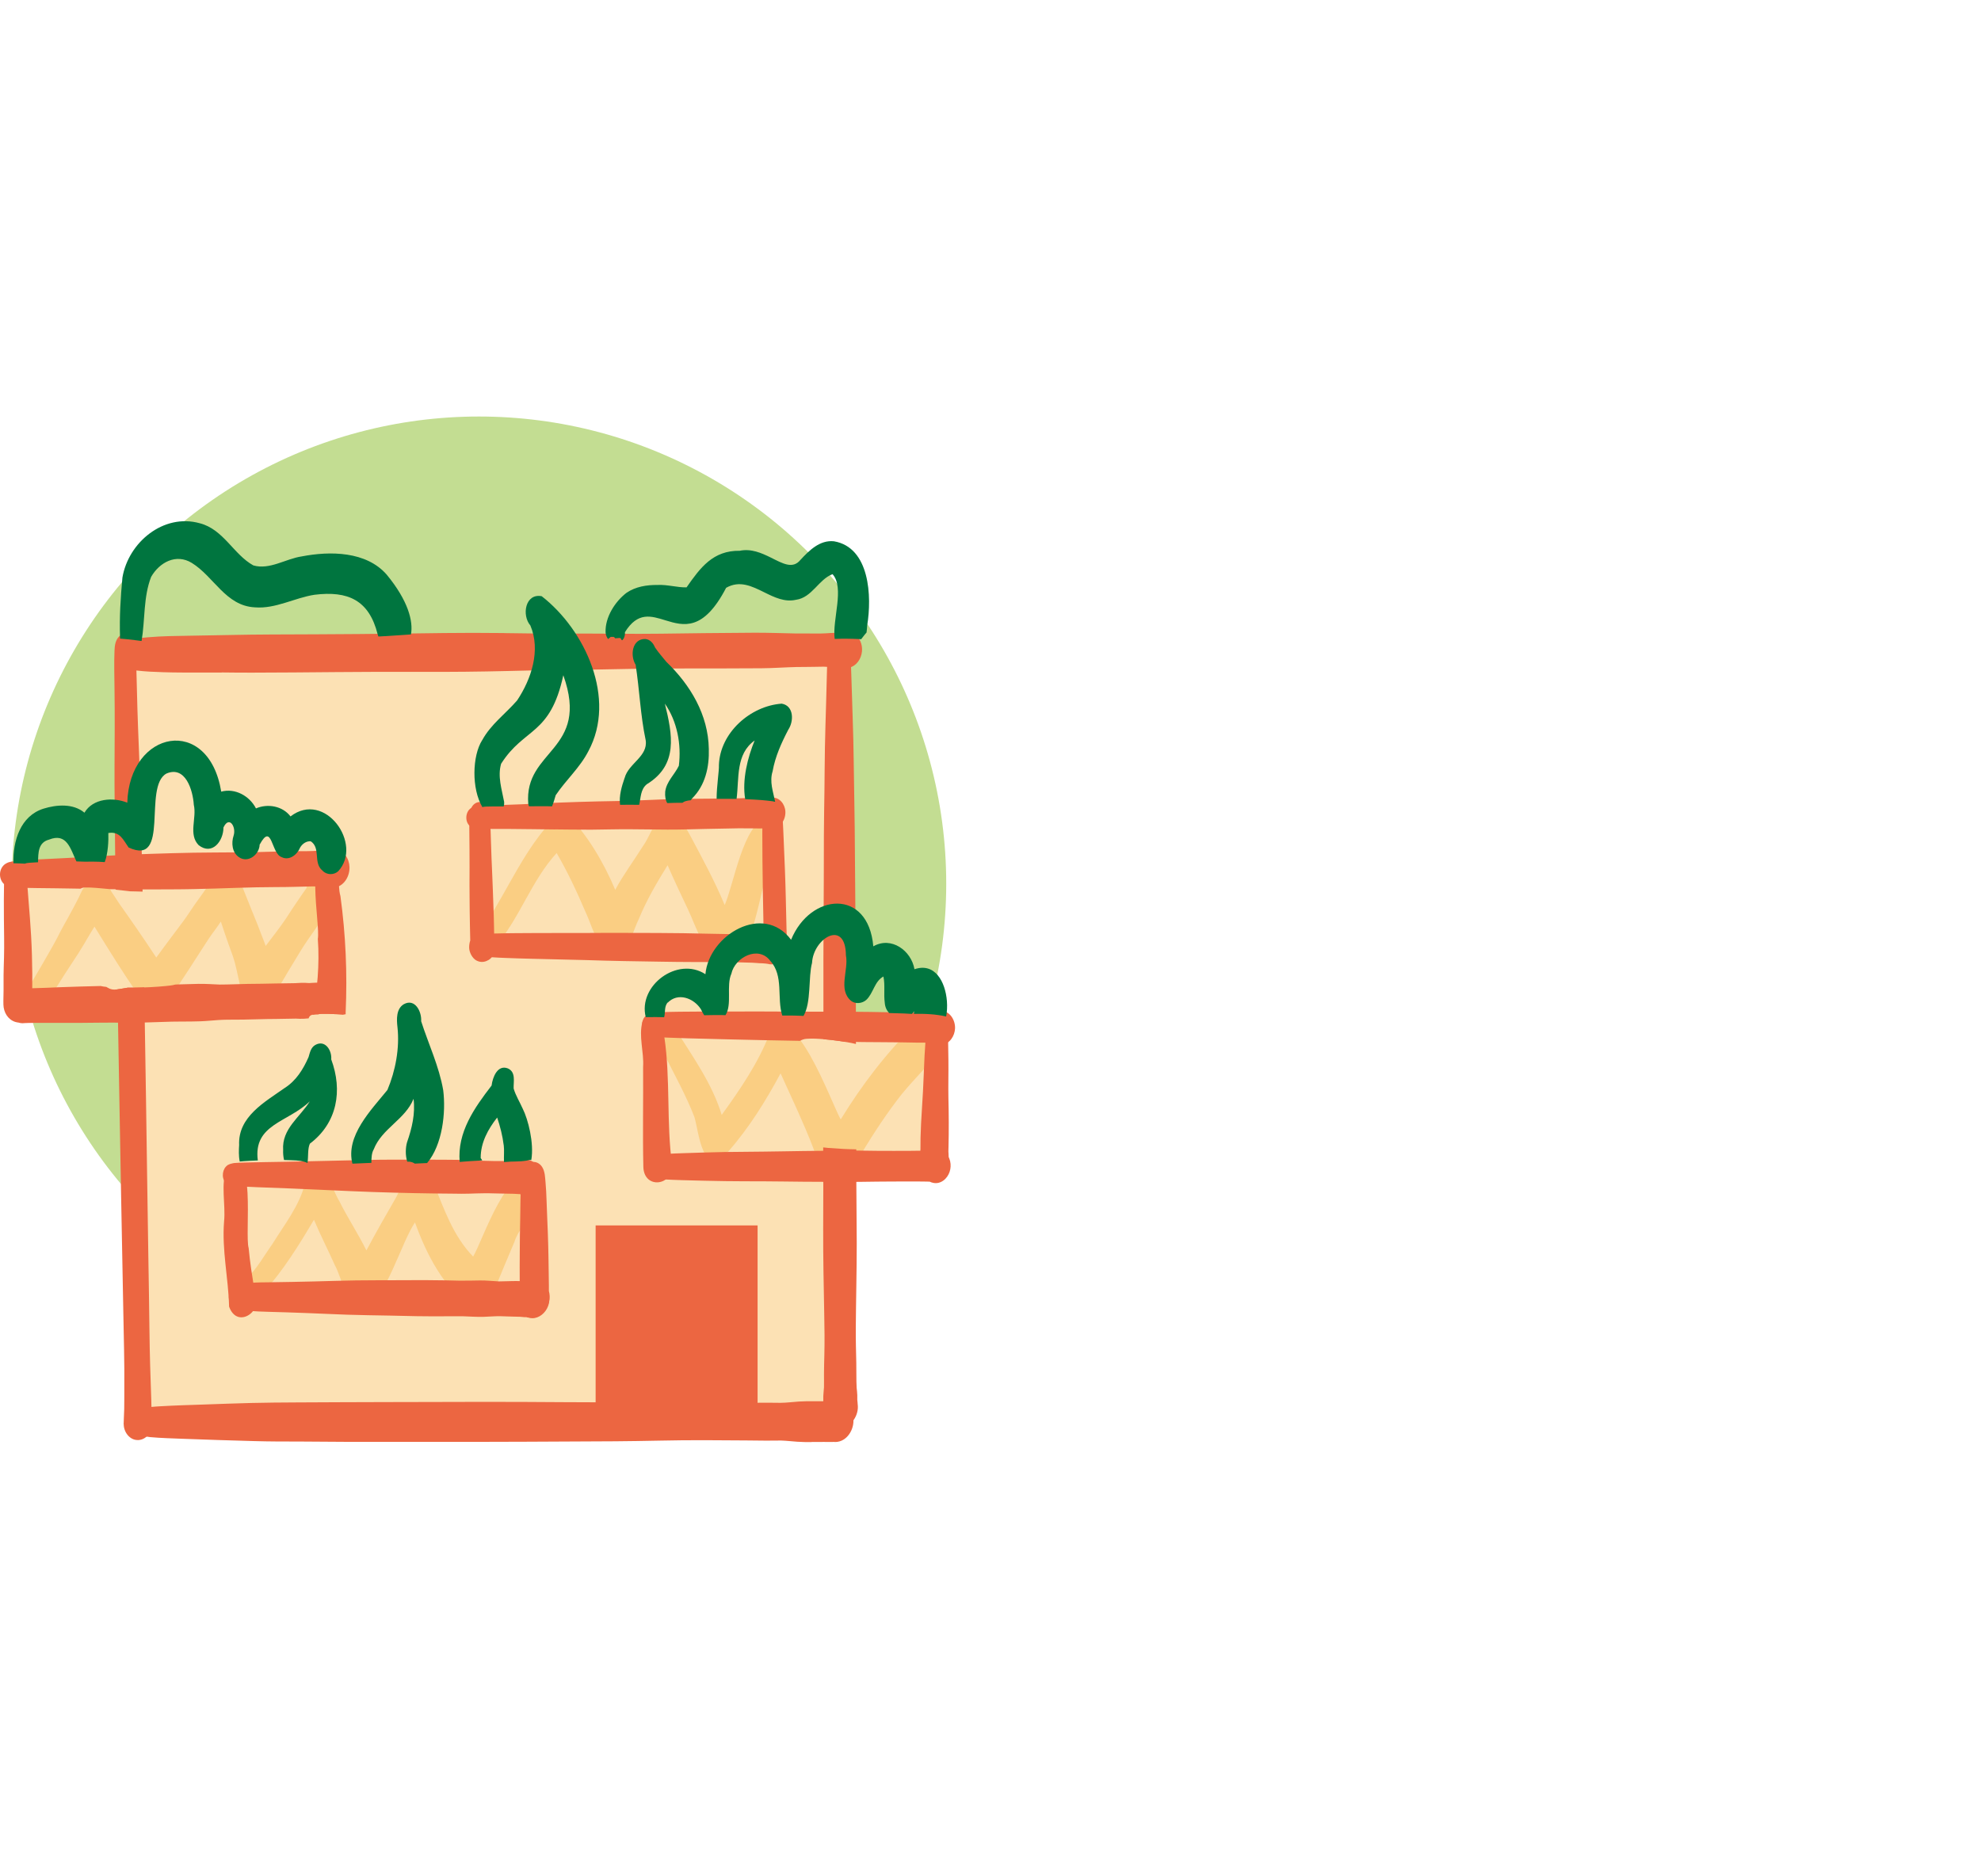 <?xml version="1.0" encoding="UTF-8" standalone="no"?><!DOCTYPE svg PUBLIC "-//W3C//DTD SVG 1.1//EN" "http://www.w3.org/Graphics/SVG/1.1/DTD/svg11.dtd"><svg width="100%" height="100%" viewBox="0 0 398 377" version="1.1" xmlns="http://www.w3.org/2000/svg" xmlns:xlink="http://www.w3.org/1999/xlink" xml:space="preserve" xmlns:serif="http://www.serif.com/" style="fill-rule:evenodd;clip-rule:evenodd;stroke-linejoin:round;stroke-miterlimit:2;"><g id="Ebenengruppe-2"><g id="Vektorebene-7"><g><circle cx="96.226" cy="177.58" r="93.88" style="fill:#c3dd92;"/><g><rect x="26.316" y="130.91" width="142.69" height="154.55" style="fill:#fce1b4;"/><rect x="2.896" y="176.44" width="50.31" height="24.87" style="fill:#fce1b4;"/><rect x="163.146" y="206.68" width="24.02" height="27.13" style="fill:#fce1b4;"/><g><path d="M5.276,200.92c-0.2,-1.63 0.87,-3.16 1.56,-4.31c1.29,-2.18 2.56,-4.37 3.8,-6.57c0.55,-0.97 1.06,-1.97 1.57,-2.97c0.44,-0.88 0.96,-1.73 1.43,-2.6c0.74,-1.36 1.5,-2.73 2.19,-4.12c0.22,-0.44 0.39,-0.91 0.63,-1.34c0.26,-0.45 0.55,-0.88 0.95,-1.22c0.59,-0.49 1.27,-0.69 2.03,-0.68c0.33,-0 0.66,0.11 0.97,0.26c0.42,0.12 0.82,0.34 1.16,0.66c0.33,0.31 0.59,0.67 0.77,1.07c0.55,0.82 1.07,1.65 1.62,2.47c0.62,0.87 1.24,1.74 1.76,2.5c0.38,0.55 0.76,1.09 1.14,1.64c0.15,0.21 0.29,0.42 0.44,0.63c1.24,1.79 2.45,3.59 3.65,5.4c0.15,0.23 0.3,0.45 0.45,0.68c1.38,-1.91 2.79,-3.78 4.2,-5.66c0.8,-1.07 1.62,-2.13 2.35,-3.25c0.75,-1.16 1.55,-2.27 2.36,-3.39c0.64,-0.89 1.27,-1.79 1.87,-2.7c0.29,-0.44 0.57,-0.92 0.92,-1.32c0.97,-1.11 2.57,-1.53 3.84,-0.66c0.75,0.51 1.23,1.3 1.44,2.16c0.4,0.77 0.71,1.57 1.02,2.38c0.74,1.93 1.56,3.83 2.32,5.76c0.33,0.82 0.63,1.65 0.95,2.47c0.24,0.62 0.5,1.24 0.71,1.88c0.76,-0.99 1.52,-1.99 2.27,-2.99c1.02,-1.34 1.96,-2.72 2.86,-4.14c0.71,-1.11 1.48,-2.18 2.21,-3.27c0.28,-0.41 0.57,-0.81 0.85,-1.21c0.1,-0.64 0.34,-1.25 0.7,-1.78c0.47,-0.68 1.16,-1.22 1.97,-1.42c0.97,-0.24 1.98,0.05 2.7,0.73c1.48,1.37 1.56,3.84 0.45,5.45c-0.33,0.49 -0.78,0.9 -1.31,1.18c-0.25,0.37 -0.49,0.76 -0.74,1.13c-0.75,1.1 -1.48,2.22 -2.25,3.31c-0.96,1.36 -1.9,2.7 -2.77,4.13c-0.87,1.42 -1.73,2.85 -2.59,4.28c-0.77,1.33 -1.54,2.67 -2.48,3.9c-0.09,0.11 -0.18,0.21 -0.27,0.32l-0.04,0.05c-0.22,0.36 -0.44,0.69 -0.72,1.03c-1.13,1.41 -3.23,1.69 -4.58,0.43c-0.8,-0.74 -1.09,-1.74 -1.32,-2.76c-0.14,-0.63 -0.27,-1.26 -0.36,-1.64c-0.06,-0.26 -0.11,-0.52 -0.16,-0.73c-0.15,-0.67 -0.3,-1.34 -0.33,-1.47c-0.19,-0.87 -0.42,-1.71 -0.71,-2.55c-0.51,-1.42 -1.04,-2.84 -1.52,-4.27c-0.29,-0.87 -0.58,-1.74 -0.87,-2.61c-0.1,0.14 -0.19,0.28 -0.29,0.43c-0.71,1.06 -1.51,2.06 -2.21,3.12c-0.69,1.05 -1.37,2.09 -2.04,3.15c-1.27,1.98 -2.54,3.97 -3.85,5.92c-0.44,0.65 -0.88,1.29 -1.31,1.95c-0.22,0.33 -0.44,0.66 -0.71,0.96c-0.26,0.3 -0.55,0.54 -0.88,0.73c-0.24,0.21 -0.52,0.39 -0.83,0.54c-1.06,0.49 -2.46,0.26 -3.29,-0.59c-0.61,-0.63 -1.08,-1.36 -1.58,-2.08c-1.21,-1.74 -2.38,-3.52 -3.52,-5.3c-1.14,-1.77 -2.25,-3.57 -3.36,-5.36c-0.51,-0.82 -1.01,-1.64 -1.52,-2.45c-0.31,0.51 -0.62,1.02 -0.93,1.53c-0.74,1.24 -1.45,2.5 -2.23,3.72c-0.94,1.46 -1.91,2.9 -2.85,4.36c-0.93,1.45 -1.85,2.91 -2.76,4.37c-0.6,0.96 -1.37,2.32 -2.55,2.6c-0.14,0.03 -0.28,0.05 -0.41,0.05c-1.02,-0 -1.85,-0.88 -1.98,-1.9l0.01,-0.02Z" style="fill:#face83;fill-rule:nonzero;"/><path d="M145.926,193.04c-4.69,-1.26 -5.87,-6.46 -7.72,-10.32c-1.39,-2.93 -2.78,-5.87 -4.08,-8.85c-2.17,3.5 -4.25,7.05 -5.81,10.87c-0.95,1.9 -1.36,4.23 -2.98,5.7c-4.69,3.21 -6.18,-4.04 -7.66,-7.09c-1.9,-4.44 -3.61,-8.06 -5.84,-11.93c-5,5.45 -7.33,12.82 -12.07,18.51c-1.62,2.24 -4.73,0.79 -3.85,-1.88c4.93,-6.82 8.06,-14.8 13.42,-21.37c-0.23,-2.28 2.39,-4.67 4.5,-3.19c4.23,4.33 7.44,9.8 9.77,15.32c1.65,-3.07 3.74,-5.85 5.58,-8.8c1.35,-1.87 1.9,-4.27 3.67,-5.74c2.66,-1.65 4.65,1.49 5.75,3.52c2.46,4.62 4.98,9.24 6.99,14.08c1.75,-3.87 3.84,-16.77 8.38,-17.26c5.25,0.67 2.24,6.83 0.59,9.64c-2,3.99 -3.23,19.52 -8.65,18.76l0.01,0.03Z" style="fill:#face83;fill-rule:nonzero;"/><path d="M94.776,262.8c-5.62,-3.99 -9.11,-10.74 -11.4,-17.15c-2.65,3.82 -5.97,15.52 -9.65,16.74c-4.22,0.52 -4.9,-5.34 -6.46,-8.17c-1.36,-3.05 -2.9,-6.03 -4.19,-9.11c-2.99,5.07 -6.15,10.16 -10.09,14.55c-2.33,2.9 -5.96,0.17 -3.52,-2.68c2.16,-1.97 3.57,-4.64 5.27,-7.01c2.39,-3.86 5.4,-7.65 6.53,-12.11c0.45,-1.39 2.01,-2.35 3.42,-1.71c1.95,1.04 2.42,3.54 3.53,5.3c1.67,3.35 3.74,6.47 5.4,9.82c1.94,-3.66 4.01,-7.26 6.08,-10.86c1.47,-3.35 4.61,-7.71 7.39,-2.69c2.12,5.21 3.96,10.67 7.97,14.79c1.97,-3.27 7.11,-19.44 12.19,-15.37c3.55,4.36 -2.67,8.31 -3.87,12.36c-1.37,3.21 -2.7,6.44 -4.04,9.67c-0.63,1.97 -2.19,4.27 -4.57,3.61l0.01,0.02Z" style="fill:#face83;fill-rule:nonzero;"/><path d="M166.046,235.78c-1.71,-1.12 -2,-3.37 -2.68,-5.15c-1.95,-5.07 -4.31,-9.99 -6.54,-14.94c-2.98,5.55 -6.33,10.94 -10.49,15.69c-5.24,5.48 -5.83,-3.41 -6.81,-6.88c-1.72,-4.47 -4.09,-8.65 -6.21,-12.94c-0.92,-1.82 -2.61,-4.82 -0.34,-6.31c1.29,-0.84 2.95,0.66 3,1.98c3.38,5.37 7.16,10.68 9.02,16.81c3.67,-5.07 7.3,-10.37 9.58,-16.22c4.8,-7.82 12.44,13.84 14.33,17.13c4.25,-6.94 9.26,-13.52 15.09,-19.16c3.69,-2.27 6.67,3.19 4.35,6.07c-2.35,2.68 -4.88,5.22 -7.15,7.98c-2.93,3.7 -5.5,7.64 -7.96,11.66c-1.49,2.43 -3.91,6.42 -7.19,4.27l0,0.01Z" style="fill:#face83;fill-rule:nonzero;"/><path d="M44.526,135.15l-0.41,0c-1.35,-0.01 -2.71,0 -4.06,0c-2.44,0 -4.87,0.01 -7.3,-0.07c-1.74,-0.06 -3.49,-0.12 -5.22,-0.33c-0.66,-0.08 -1.3,-0.15 -1.91,-0.44c-0.41,-0.2 -0.8,-0.51 -1.08,-0.87c-0.57,-0.74 -0.7,-1.62 -0.54,-2.53c0.27,-1.51 1.71,-2.36 3.11,-2.56c0.89,-0.13 1.77,-0.21 2.67,-0.29c2.76,-0.24 5.54,-0.27 8.31,-0.31c5.48,-0.07 10.96,-0.24 16.44,-0.25c5.85,-0.01 11.69,-0.05 17.54,-0.09c5.74,-0.03 11.48,-0.14 17.21,-0.2c3.82,-0.04 7.64,-0.05 11.39,0l0.27,0c0.33,0 0.65,0.01 0.8,0.02c2.02,0.02 4.04,0.05 5.58,0.07c2.62,0.02 5.25,0.02 7.88,0.02c2.93,0 5.86,0 8.8,0.03c5.84,0.07 11.67,-0.05 17.51,-0.12c3.31,-0.04 6.61,-0.05 9.92,-0.08c2.85,-0.02 5.69,0.1 8.53,0.15l2.03,0c0.92,0 1.84,0 2.77,0.01c0.75,0 1.48,-0.07 2.23,-0.11c0.74,-0.03 1.48,-0.05 2.22,-0.04c0.54,-0.2 1.13,-0.25 1.69,-0.09c1.44,0.4 2.25,1.89 2.29,3.31c0.04,1.47 -0.72,3.05 -2.13,3.64c-0.66,0.28 -1.36,0.27 -1.99,0.04c-0.4,0 -0.81,0 -1.21,-0.02l-0.22,0c-0.38,0 -0.76,0 -1.14,-0.01c-0.34,-0.02 -0.67,-0.05 -1.01,-0.06c-0.57,0 -1.14,0.02 -1.71,0.03c-1.26,0.03 -2.51,0.02 -3.77,0.04c-2.35,0.05 -4.7,0.24 -7.05,0.25c-5.79,0.03 -11.58,0.05 -17.36,0.04c-5.71,0 -11.41,0.13 -17.12,0.24c-2.83,0.05 -5.66,0.02 -8.48,0.08c-2.65,0.05 -5.3,0.13 -7.95,0.19c-5.74,0.14 -11.48,0.2 -17.22,0.17c-5.8,-0.03 -11.6,0.01 -17.4,0.05c-5.61,0.04 -11.21,0.11 -16.81,0.11c-2.05,0 -4.1,-0.01 -6.16,-0.04l0.09,0l-0.03,0.02Z" style="fill:#ec6641;fill-rule:nonzero;"/><path d="M166.206,285.64c-0.63,-0.8 -0.89,-1.77 -0.89,-2.63l0.02,-0.34c0.02,-0.33 0.05,-0.65 0.07,-0.98l0,-1.12c0.03,-0.6 0.1,-1.19 0.14,-1.78c0.02,-0.87 0,-1.74 0,-2.61c0,-1.27 0.04,-2.53 0.07,-3.79c0.07,-2.75 0.04,-5.51 -0.02,-8.26c-0.11,-5.75 -0.23,-11.49 -0.21,-17.24c0.02,-5.44 0.04,-10.88 0,-16.32c0.34,0.04 0.68,0.08 1.02,0.11c1.03,0.08 2.06,0.14 3.09,0.2c0.85,0.05 1.7,0.06 2.54,0.08l0,1.59c-0.02,5.75 0.08,11.51 0.09,17.26c0,5.68 -0.15,11.36 -0.19,17.05c-0.02,2.34 0.05,4.67 0.1,7c0.04,1.66 -0.02,3.33 0.07,4.99c0.05,0.5 0.12,1.01 0.13,1.52c0.01,0.3 0,0.61 0,0.92c0.03,0.3 0.07,0.6 0.08,0.91c0.3,2.09 -1.21,4.58 -3.43,4.73l-0.19,0c-0.99,0 -1.9,-0.5 -2.51,-1.27l0.02,-0.02Z" style="fill:#ec6641;fill-rule:nonzero;"/><path d="M168.486,209.17c-0.99,-0.14 -1.99,-0.25 -3,-0.34l-0.05,-0c-0.03,-10.72 -0.01,-21.44 0.07,-32.15c0.02,-2.93 0,-5.86 0.02,-8.79c0.02,-2.98 0.06,-5.96 0.11,-8.94c0.04,-2.94 0.04,-5.89 0.1,-8.84c0.06,-2.98 0.15,-5.95 0.24,-8.93c0.07,-2.26 0.12,-4.52 0.18,-6.78c0.03,-1.18 0.09,-2.36 0.17,-3.54c0.07,-0.97 0.1,-2.1 0.7,-2.91c0.36,-0.49 0.87,-0.85 1.49,-0.89c0.61,-0.04 1.17,0.26 1.54,0.72c0.39,0.49 0.54,1.1 0.62,1.7c0.08,0.64 0.13,1.29 0.18,1.93c0.1,1.39 0.13,2.8 0.18,4.19c0.09,2.82 0.17,5.64 0.27,8.47c0.22,5.94 0.23,11.88 0.35,17.83c0.11,5.94 0.1,11.88 0.17,17.81c0.07,5.92 0.09,11.84 0.12,17.77c0.02,4.1 0,8.2 0.02,12.31c-1.14,-0.28 -2.3,-0.45 -3.46,-0.62l-0.02,-0Z" style="fill:#ec6641;fill-rule:nonzero;"/><path d="M163.046,289.79c-0.96,0 -1.91,0 -2.87,-0.07c-1.08,-0.07 -2.17,-0.21 -3.25,-0.24c-0.46,0 -0.93,0 -1.39,0.01c-0.55,0 -1.1,0.01 -1.65,0.01c-1.33,0 -2.66,-0.03 -4,-0.04c-2.82,-0.03 -5.64,-0.04 -8.46,-0.05c-5.96,-0.03 -11.91,0.19 -17.87,0.22c-11.95,0.06 -23.9,0.14 -35.85,0.11c-2.86,-0.01 -5.71,0 -8.57,0c-3.28,0 -6.56,0.02 -9.83,0c-3,-0.02 -6,-0.05 -9,-0.06c-3.08,0 -6.17,0 -9.25,-0.09c-4.76,-0.13 -9.52,-0.28 -14.28,-0.46c-2.21,-0.09 -4.43,-0.14 -6.63,-0.34c-0.85,-0.08 -1.68,-0.21 -2.52,-0.38c-0.55,-0.11 -1.08,-0.26 -1.53,-0.55c-0.03,-0.02 -0.07,-0.04 -0.1,-0.07c-1.2,-0.83 -1.19,-2.69 -0.27,-3.72c0.65,-0.73 1.7,-0.91 2.62,-1.07c1.29,-0.23 2.61,-0.34 3.92,-0.41c2.91,-0.17 5.82,-0.25 8.73,-0.35c3.15,-0.11 6.31,-0.23 9.46,-0.31c3.04,-0.07 6.07,-0.1 9.11,-0.11c6.02,-0.01 12.04,-0.08 18.06,-0.07c3.15,0 6.29,0 9.44,-0.02c2.83,0 5.67,-0.02 8.5,-0.02c5.98,0 11.97,0 17.95,0.06c6.14,0.05 12.27,0 18.41,0.14l0.17,0c4.43,0.09 8.86,0.09 13.29,0.05c3.97,-0.03 7.95,-0.13 11.44,-0.06c1.23,-0.01 2.47,-0.18 3.7,-0.26c0.91,-0.06 1.82,-0.06 2.73,-0.06l2.64,0c0.21,0 0.44,0 0.66,0.01c0.31,0.01 0.62,0.02 0.93,0c0.8,-0.15 1.68,0.07 2.33,0.52c1.07,0.74 1.62,2.05 1.65,3.32c0.04,2.28 -1.71,4.65 -4.11,4.31c0.05,0 0.09,0.02 0.14,0.03l0.42,0c-1.62,-0.02 -3.24,-0.01 -4.86,0l-0.01,0.02Z" style="fill:#ec6641;fill-rule:nonzero;"/><path d="M24.836,286.19c0,-0.13 0,-0.27 0.02,-0.4c0,-0.37 0.02,-0.74 0.04,-1.12c0.02,-0.5 0.04,-1 0.06,-1.51c0.04,-1.43 0,-2.86 0.02,-4.29c0.03,-2.54 -0.01,-5.08 -0.05,-7.62c-0.04,-2.52 -0.11,-5.04 -0.15,-7.56c-0.04,-2.48 -0.09,-4.95 -0.14,-7.43c-0.22,-10.42 -0.38,-20.84 -0.58,-31.26c-0.16,-8.74 -0.3,-17.47 -0.46,-26.2c0.08,-0.01 0.16,-0.02 0.25,-0.03c0.26,-0.04 0.51,-0.08 0.77,-0.12c0.36,-0.06 0.71,-0.12 1.07,-0.18c0.98,0 1.96,0 2.94,-0.04c0.12,0 0.23,0 0.35,-0.01c0.11,7.51 0.24,15.02 0.36,22.53c0.17,10.37 0.28,20.73 0.46,31.1c0.09,5.11 0.17,10.22 0.23,15.32c0.05,4.68 0.2,9.35 0.37,14.02c0.02,0.59 0.02,1.19 0.03,1.31c0.06,0.62 0.1,1.25 0.13,1.6c0.03,0.31 0.04,0.63 0.06,0.94c0.03,0.17 0.04,0.34 0.04,0.52c0,1.64 -1,3.48 -2.81,3.62l-0.18,0c-1.64,0 -2.81,-1.62 -2.81,-3.19l-0.02,0Z" style="fill:#ec6641;fill-rule:nonzero;"/><path d="M27.566,179.14c-0.48,-0.02 -0.96,-0.02 -1.44,-0.03c-0.1,-0.01 -0.2,-0.02 -0.3,-0.04c-0.87,-0.1 -1.73,-0.2 -2.6,-0.29c0,-0.43 -0.01,-0.86 -0.02,-1.28c-0.08,-5.34 -0.11,-10.68 -0.17,-16.01c-0.06,-5.09 -0.01,-10.19 0.01,-15.28c0.01,-2.6 -0.01,-5.19 -0.04,-7.79c-0.02,-2.55 -0.11,-5.13 0,-7.68c0.04,-0.99 0.15,-1.94 0.82,-2.73c0.61,-0.73 1.82,-0.87 2.5,-0.16c0.82,0.85 0.87,1.96 0.95,3.07c0.1,1.27 0.1,2.54 0.13,3.81c0.07,2.57 0.13,5.15 0.2,7.72c0.15,5.1 0.42,10.2 0.55,15.3c0.18,7.14 0.36,14.28 0.49,21.42c-0.36,-0 -0.73,-0.02 -1.09,-0.03l0.01,-0Z" style="fill:#ec6641;fill-rule:nonzero;"/><path d="M22.276,178.69c-0.22,-0.02 -0.43,-0.04 -0.65,-0.06c-1.52,-0.13 -3.05,-0.32 -4.58,-0.29c-0.32,0 -0.62,0.09 -0.87,0.24c-0.39,0 -0.77,-0.02 -1.16,-0.02c-2.49,-0.05 -4.99,-0.07 -7.48,-0.1c-1.19,-0.02 -2.38,-0.03 -3.57,-0.09c-1.02,-0.05 -2.44,0 -3.22,-0.77c-1.03,-1.03 -1,-2.89 0.13,-3.85c0.14,-0.12 0.29,-0.21 0.45,-0.29c0.29,-0.16 0.61,-0.26 0.97,-0.32c0.71,-0.12 1.42,-0.19 2.14,-0.25c1.35,-0.12 2.7,-0.17 4.06,-0.23c2.98,-0.13 5.95,-0.3 8.93,-0.46c2.94,-0.16 5.88,-0.35 8.83,-0.47c2.78,-0.11 5.56,-0.2 8.34,-0.28c5.67,-0.18 11.34,-0.12 17.02,-0.22c2.35,-0.04 4.7,-0.15 7.05,-0.19c0.58,-0.01 1.17,-0.01 1.76,0c0.83,0 1.67,0.01 2.5,-0.03c0.73,-0.04 1.47,-0.11 2.2,-0.14c0.25,-0.01 0.49,-0.02 0.73,-0.02c0.43,-0.19 0.91,-0.28 1.41,-0.23c1.8,0.17 2.9,1.93 2.95,3.61c0.06,1.73 -0.94,3.62 -2.71,4.07c-0.6,0.15 -1.22,0.1 -1.79,-0.13c-0.36,0 -0.72,0.01 -1.08,0c-0.59,0 -1.19,-0.04 -1.78,-0.05c-2.47,0.05 -4.94,0.15 -7.41,0.14c-2.6,0 -5.2,0.07 -7.8,0.15c-2.87,0.1 -5.73,0.19 -8.6,0.25c-2.85,0.07 -5.7,0.05 -8.54,0.07l-1.83,0c-2.14,0 -4.27,-0.02 -6.4,-0.05l0,0.01Z" style="fill:#ec6641;fill-rule:nonzero;"/><path d="M3.716,205.49c-0.23,-0.03 -0.45,-0.07 -0.67,-0.14c-1.49,-0.49 -2.32,-1.95 -2.36,-3.47c-0.03,-0.95 0.03,-1.9 0.03,-2.85c0,-1.02 -0.01,-2.04 0,-3.06c0.01,-1.17 0.06,-2.35 0.09,-3.52c0.07,-2.61 0,-5.23 -0.02,-7.85c-0.02,-2.46 -0.02,-4.92 0.03,-7.37c0.02,-0.84 0.02,-1.85 0.45,-2.6c0.33,-0.56 0.79,-1.03 1.44,-1.18c0.71,-0.17 1.49,0.12 1.93,0.71c0.64,0.87 0.69,1.98 0.79,3.02c0.12,1.27 0.21,2.55 0.31,3.83c0.19,2.38 0.39,4.76 0.52,7.15c0.14,2.51 0.21,5.03 0.23,7.55c0,0.96 0,1.92 -0.01,2.88c1.88,-0.03 3.76,-0.14 5.64,-0.21c2.7,-0.1 5.4,-0.18 8.1,-0.24c0.38,0.09 0.77,0.14 1.15,0.18c0.04,0.03 0.09,0.06 0.13,0.08c0.31,0.18 0.61,0.34 0.97,0.41c0.17,0.03 0.34,0.05 0.51,0.05c0.28,0 0.57,-0.04 0.84,-0.08c0.26,-0.04 0.51,-0.08 0.77,-0.12c0.36,-0.06 0.71,-0.12 1.07,-0.18c0.98,0 1.96,0 2.94,-0.04c1.07,-0.03 2.14,-0.09 3.21,-0.17c0.48,-0.03 0.95,-0.07 1.43,-0.12c0.67,-0.07 1.34,-0.12 1.98,-0.3c0.1,0 0.2,-0.01 0.3,-0.02c1.45,-0.03 2.9,-0.09 4.35,-0.12c1.43,-0.03 2.85,0.09 4.28,0.14c1.84,0 3.69,-0.1 5.54,-0.13c1.91,-0.03 3.82,-0.03 5.73,-0.09c1.28,-0.04 2.55,-0.02 3.83,-0.06c0.44,-0.02 0.89,-0.06 1.33,-0.07c0.51,-0.02 1.02,0.02 1.53,0.05c0.21,0 0.42,-0.02 0.63,-0.04c0.27,-0.02 0.53,-0.04 0.8,-0.04c0.18,0 0.35,0.01 0.52,0.02c0.46,-0.23 0.99,-0.34 1.56,-0.28c1.77,0.19 2.83,1.94 2.86,3.6c0.02,1.07 -0.36,2.19 -1.09,2.99c-0.09,0 -0.19,-0.01 -0.28,-0.02c-0.44,-0.03 -0.89,-0.04 -1.33,-0.05l-0.92,0c-0.31,0 -0.63,0.01 -0.92,0.09c-0.41,0 -0.82,0.02 -1.23,0.11c-0.35,0.08 -0.59,0.34 -0.69,0.68l0,0.03c-0.34,0.03 -0.68,0.06 -1.02,0.08c-0.51,0.03 -1.03,0 -1.54,-0.03c-1.33,0 -2.66,0.07 -4,0.07c-2.19,0 -4.38,0.1 -6.58,0.13c-1.08,0.01 -2.16,0 -3.25,0.02c-1.17,0.01 -2.33,0.1 -3.49,0.2c-2.52,0.23 -5.06,0.14 -7.58,0.19c-2.36,0.05 -4.71,0.18 -7.07,0.2c-1.15,0.01 -2.3,0 -3.45,0c-1.39,0 -2.79,-0.01 -4.18,0.01c-2.71,0.04 -5.44,0.05 -8.15,0.04c-1.29,0 -2.58,-0.02 -3.86,0l-0.94,0c-0.66,0 -1.33,0 -1.98,0.04c-0.12,0.02 -0.25,0.03 -0.38,0.03c-0.29,0 -0.58,-0.05 -0.85,-0.14l0.02,0.01Z" style="fill:#ec6641;fill-rule:nonzero;"/><path d="M68.626,203.9c-0.5,-0.05 -1,-0.09 -1.5,-0.12c-0.44,-0.03 -0.89,-0.04 -1.33,-0.05l-0.92,0c-0.31,0 -0.63,0.01 -0.92,0.09c-0.38,0 -0.76,0.01 -1.13,0.09c0.92,-5 1.4,-10.12 1.03,-15.23c0.53,-3.12 -2.88,-18.71 2.93,-16.46c1.84,1.95 0.9,5.36 1.61,7.85c1.06,7.77 1.4,15.54 1.05,23.33l0,0.41c-0.19,0.04 -0.39,0.08 -0.58,0.11c-0.08,-0 -0.15,-0.02 -0.23,-0.03l-0.01,0.01Z" style="fill:#ec6641;fill-rule:nonzero;"/><path d="M95.896,193.1c-0.57,-0.24 -0.94,-0.7 -1.23,-1.21c-0.24,-0.47 -0.41,-0.97 -0.41,-1.5c0,-0.48 0.07,-0.95 0.22,-1.4c-0.02,-1.93 -0.11,-3.87 -0.11,-5.8c0,-1.84 -0.05,-3.69 -0.04,-5.53c0.01,-2.32 0.02,-4.64 0,-6.96c-0.01,-1.48 -0.04,-2.96 -0.04,-4.43c0,-0.71 0.01,-1.41 0.05,-2.12c0.03,-0.64 0.11,-1.27 0.38,-1.85c0.28,-0.6 0.88,-1.08 1.55,-1.13c0.65,-0.05 1.33,0.32 1.64,0.89c0.55,1 0.53,2.2 0.59,3.3c0.06,1.14 0.1,2.28 0.13,3.43c0.07,2.42 0.17,4.84 0.28,7.26c0.09,1.96 0.15,3.91 0.22,5.87c0.04,1.31 0.11,2.62 0.12,3.93c0.02,0.94 0.02,1.89 0.05,2.84c0.18,0.39 0.28,0.82 0.28,1.25c0,0.5 -0.08,0.99 -0.21,1.36c-0.02,0.04 -0.03,0.08 -0.05,0.12c-0.03,0.08 -0.07,0.16 -0.09,0.22c-0.02,0.04 -0.03,0.07 -0.04,0.09c-0.05,0.1 -0.11,0.2 -0.17,0.3c-0.22,0.37 -0.51,0.69 -0.9,0.91l0,-0.02c-0.38,0.24 -0.82,0.38 -1.28,0.38c-0.3,0 -0.62,-0.06 -0.93,-0.2l-0.01,0Z" style="fill:#ec6641;fill-rule:nonzero;"/><path d="M111.456,166.68c-2.98,-0.02 -5.96,-0.09 -8.95,-0.1c-1.44,0 -2.87,0 -4.3,-0.01c-0.65,0 -1.3,0 -1.95,-0.05c-0.57,-0.03 -1.13,-0.07 -1.63,-0.37c-1.29,-0.76 -1.22,-3.01 0.03,-3.78c0.83,-0.51 1.98,-0.46 2.93,-0.5c1.14,-0.05 2.29,-0.07 3.44,-0.11c2.45,-0.08 4.9,-0.18 7.34,-0.3c5.19,-0.25 10.38,-0.41 15.57,-0.49c0.28,0 0.55,-0.01 0.83,-0.02c2.97,-0.07 5.95,-0.21 8.92,-0.33c3.07,-0.13 6.15,-0.08 8.84,-0.13c2.01,-0.04 4.02,-0.05 6.04,-0.07c1.12,-0.04 2.24,-0.09 3.24,-0.12c0.37,0 0.73,-0.03 1.1,-0.05c0.29,-0.02 0.58,-0.01 0.87,0l0.36,0c0.17,0.01 0.33,0.01 0.49,0.02l0.5,0c1.48,-0.06 2.58,1.31 2.66,2.78c0.05,0.87 -0.21,1.76 -0.78,2.43c-0.48,0.57 -1.27,1.02 -2.04,0.92l-0.02,0l-0.68,0.04c-1.18,0.06 -2.35,0.04 -3.53,0.02c-0.79,-0.01 -1.58,-0.02 -2.36,-0.01c-2.28,0.05 -4.55,0.09 -6.83,0.13c-2.48,0.06 -4.96,0.14 -7.44,0.13c-2.53,-0.01 -5.06,-0.06 -7.59,-0.07c-2.45,-0.02 -4.91,0.06 -7.36,0.08l-1.33,0c-2.13,0 -4.25,-0.03 -6.37,-0.05l0,0.01Z" style="fill:#ec6641;fill-rule:nonzero;"/><path d="M154.846,193.21c-1.35,-0.61 -1.83,-2.36 -1.39,-3.73c-0.14,-7.33 -0.3,-14.67 -0.3,-22.01c0,-0.84 0,-1.68 0.02,-2.51c0.01,-0.64 0,-1.31 0.15,-1.94c0.02,-0.07 0.04,-0.15 0.06,-0.22c0,-0.01 0,-0.03 0.01,-0.04c0.1,-0.29 0.26,-0.56 0.46,-0.8c0.38,-0.43 0.94,-0.7 1.52,-0.65c0.67,0.06 1.27,0.55 1.52,1.17c0.36,0.87 0.33,1.89 0.39,2.82c0.07,1.05 0.1,2.11 0.15,3.16c0.09,2.09 0.17,4.18 0.26,6.28c0.16,3.93 0.22,7.88 0.32,11.81c0.02,0.89 0.06,1.77 0.09,2.66c0.13,0.33 0.2,0.69 0.2,1.04c0,0.97 -0.31,1.93 -1.06,2.57c-0.43,0.37 -0.97,0.58 -1.52,0.58c-0.3,0 -0.6,-0.06 -0.88,-0.19Z" style="fill:#ec6641;fill-rule:nonzero;"/><path d="M154.326,193.7c-0.23,-0.02 -0.46,-0.06 -0.52,-0.07c-0.4,-0.06 -0.8,-0.05 -1.2,-0.07c-0.49,-0.02 -0.97,-0.09 -1.46,-0.1c-1.65,-0.05 -3.31,-0.1 -4.96,-0.12c-4.56,-0.02 -9.12,-0 -13.68,-0.09c-2.39,-0.05 -4.78,-0.09 -7.17,-0.12c-2.55,-0.03 -5.1,-0.13 -7.65,-0.2c-3.58,-0.1 -7.16,-0.17 -10.75,-0.26c-1.81,-0.04 -3.61,-0.1 -5.42,-0.17c-0.86,-0.03 -1.71,-0.07 -2.56,-0.13c-0.52,-0.04 -1.04,-0.06 -1.52,-0.21c-0.19,-0.04 -0.38,-0.13 -0.57,-0.25c-1.18,-0.8 -1.22,-2.85 -0.09,-3.72c0.88,-0.68 2.13,-0.58 3.19,-0.61c1.23,-0.04 2.47,-0.05 3.71,-0.06c2.5,-0.03 5,-0.02 7.5,-0.03c2.48,-0 4.96,-0 7.44,-0.01c2.6,-0.01 5.21,-0.04 7.81,-0.01l0.85,-0c3.33,0.02 6.66,-0 9.99,0.06c3.21,0.05 6.43,0.15 9.28,0.18l3.3,-0c0.7,-0 1.41,0.02 2.11,-0.04c0.49,-0.04 0.98,-0.03 1.47,-0.04c0.35,-0 0.68,-0.05 1.02,-0.08c0.52,-0.15 1.08,-0.14 1.62,0.12c1.04,0.48 1.6,1.64 1.64,2.74c0.03,1.16 -0.49,2.38 -1.5,3.01c-0.41,0.25 -0.84,0.37 -1.26,0.37c-0.22,-0 -0.43,-0.03 -0.64,-0.09l0.02,-0Z" style="fill:#ec6641;fill-rule:nonzero;"/><path d="M187.596,209.59c-0.24,0 -0.48,-0.01 -0.71,-0.03c-0.82,-0.06 -1.64,-0.03 -2.46,-0.04c-2.36,-0.03 -4.72,-0.1 -7.08,-0.09c-2.58,0 -5.15,-0.04 -7.73,-0.09c-0.37,-0.06 -0.75,-0.11 -1.12,-0.17c-0.99,-0.14 -1.99,-0.25 -3,-0.34c-1.15,-0.1 -2.32,-0.17 -3.47,-0.08c-0.46,0.03 -0.9,0.18 -1.29,0.41c-4.81,-0.08 -9.61,-0.18 -14.42,-0.3c-2.74,-0.07 -5.47,-0.13 -8.21,-0.21c-1.25,-0.04 -2.51,-0.08 -3.76,-0.13c-1.04,-0.04 -2.1,-0.07 -3.14,-0.21c-0.59,-0.07 -1.15,-0.25 -1.57,-0.72c-0.79,-0.86 -0.86,-2.41 -0.07,-3.28c0.45,-0.49 0.97,-0.76 1.63,-0.83c0.48,-0.05 0.96,-0.06 1.44,-0.08c1.29,-0.05 2.58,-0.07 3.87,-0.09c2.69,-0.04 5.38,-0.03 8.07,-0.04c5.26,-0.02 10.52,-0.02 15.78,0.02c4.82,0.03 9.65,-0.01 14.47,0.06c2.14,0.03 4.28,0.09 6.42,0.1c1.95,0.01 3.91,0.07 5.87,0.04c0.21,0 0.42,-0.01 0.63,-0.02c0.41,-0.24 0.88,-0.36 1.38,-0.34c1.78,0.08 2.82,1.92 2.75,3.55c-0.07,1.49 -1.05,3.06 -2.63,3.27c-0.1,0.01 -0.2,0.02 -0.3,0.02c-0.47,0 -0.93,-0.13 -1.33,-0.38l-0.02,0Z" style="fill:#ec6641;fill-rule:nonzero;"/><path d="M129.256,234.53c-0.15,-6.71 0,-13.41 -0.05,-20.12c0.2,-3.01 -0.94,-6.18 -0.13,-9.09c2.18,-3.26 4.51,0.47 4.39,3.02c1.27,8.53 0.39,17.23 1.56,25.73c0.21,4.24 -5.61,4.97 -5.77,0.46Z" style="fill:#ec6641;fill-rule:nonzero;"/><path d="M187.036,237.56c-0.08,-0.03 -0.16,-0.06 -0.24,-0.1c-0.21,0 -0.42,-0.01 -0.63,-0.02c-1.28,-0.02 -2.55,-0.03 -3.83,-0.02c-2.04,0.01 -4.08,0 -6.12,0.03c-4.93,0.1 -9.87,0.05 -14.8,0.02c-2.64,-0.01 -5.27,-0.08 -7.91,-0.08c-2.6,0 -5.2,-0.01 -7.8,-0.04c-2.83,-0.03 -5.65,-0.12 -8.48,-0.19c-1.22,-0.04 -2.44,-0.07 -3.66,-0.15c-0.56,-0.04 -1.12,-0.08 -1.67,-0.14c-0.53,-0.06 -1.09,-0.14 -1.54,-0.44l-0.05,-0.03c-1.35,-0.9 -1.08,-3.1 0.18,-3.92c0.42,-0.27 0.93,-0.35 1.41,-0.41c0.57,-0.07 1.14,-0.13 1.71,-0.17c1.26,-0.09 2.52,-0.13 3.77,-0.17c2.74,-0.09 5.47,-0.18 8.21,-0.23c2.6,-0.04 5.2,-0.06 7.8,-0.08c2.64,-0.02 5.27,-0.09 7.91,-0.12c4.96,-0.05 9.91,-0.15 14.87,-0.04c2.28,0.03 4.57,0 6.85,0c0.83,0 1.66,-0.03 2.49,-0.03c0.46,0 0.95,0.02 1.42,-0.01c0.08,-0.03 0.16,-0.07 0.25,-0.1c1.28,-0.51 2.63,0.05 3.32,1.22c0.73,1.25 0.64,2.93 -0.2,4.11c-0.42,0.6 -1.03,1.07 -1.75,1.24c-0.19,0.04 -0.37,0.06 -0.55,0.06c-0.33,0 -0.65,-0.07 -0.97,-0.18l0.01,-0.01Z" style="fill:#ec6641;fill-rule:nonzero;"/><path d="M184.796,232.59c0,-0.22 0.02,-0.46 0.07,-0.69c0,-0.09 0.02,-0.17 0.03,-0.26c0.07,-1.01 0.02,-2.04 0.05,-3.05c0.05,-1.93 0.15,-3.86 0.28,-5.78c0.15,-2.35 0.29,-4.69 0.37,-7.05c0.08,-2.37 0.2,-4.74 0.38,-7.11c0.06,-0.84 0.06,-1.85 0.55,-2.58c0.32,-0.55 0.85,-0.99 1.48,-1.11c0.71,-0.13 1.49,0.18 1.89,0.8c0.36,0.57 0.5,1.16 0.54,1.82c0.05,0.73 0.05,1.47 0.06,2.21c0.02,1.1 0.04,2.19 0.05,3.29c0.03,2.5 -0.05,5.01 0,7.51c0.08,3.3 0.1,6.6 0.02,9.9c0,0.32 -0.03,0.63 -0.02,0.95c0,0.15 0.02,0.3 0.03,0.43l0,0.08c0.02,0.17 0.02,0.35 0.02,0.52c0,1.64 -1.24,3.42 -2.99,3.46l-0.06,0c-1.77,0 -2.76,-1.73 -2.76,-3.33l0.01,-0.01Z" style="fill:#ec6641;fill-rule:nonzero;"/><path d="M104.386,239.96c-0.78,-0.07 -1.56,-0.08 -2.34,-0.09c-1.28,-0.01 -2.57,-0.06 -3.85,-0.08l-0.9,0c-1.03,0 -2.06,0.05 -3.09,0.08c-1.04,0.03 -2.09,0.02 -2.94,0c-5.41,-0.03 -10.82,-0.15 -16.23,-0.33c-5.52,-0.19 -11.03,-0.49 -16.54,-0.71c-2.29,-0.09 -4.57,-0.18 -6.86,-0.26c-1.06,-0.04 -2.13,-0.09 -3.19,-0.15c-0.93,-0.06 -1.97,-0.04 -2.79,-0.53c-1.15,-0.68 -1.11,-2.52 -0.29,-3.43c0.12,-0.14 0.27,-0.26 0.42,-0.36c0,0 0.02,0 0.02,-0.01c0.13,-0.07 0.26,-0.13 0.4,-0.18c0.34,-0.12 0.69,-0.17 1.07,-0.21c0.65,-0.06 1.31,-0.07 1.96,-0.09c1.35,-0.04 2.7,-0.06 4.05,-0.08c2.76,-0.03 5.52,-0.1 8.28,-0.16c2.83,-0.06 5.66,-0.13 8.49,-0.19c2.7,-0.05 5.4,-0.14 8.1,-0.14c3.73,0 7.46,-0.03 11.19,0.01c1.72,0.02 3.44,0.01 5.16,0.1c1.54,0.08 3.07,0.14 4.61,0.16l3.94,0c0.28,0 0.56,0 0.84,-0.01c0.21,0 0.42,0 0.54,-0.01l0.1,0c0.28,-0.13 0.59,-0.21 0.92,-0.24c1.86,-0.15 3.11,1.62 3.16,3.32c0.06,1.72 -1.06,3.67 -2.93,3.81l-0.2,0c-0.39,0 -0.77,-0.09 -1.11,-0.25l0.01,0.03Z" style="fill:#ec6641;fill-rule:nonzero;"/><path d="M104.316,260.96c0,-0.38 0.04,-0.77 0.14,-1.14c0,-0.86 -0.03,-1.72 -0.04,-2.58c-0.02,-1.8 0,-3.59 0.01,-5.39c0,-2.34 0.04,-4.68 0.09,-7.02c0.05,-2.37 0.02,-4.74 0.18,-7.1c0.07,-1.07 0.06,-2.32 0.72,-3.22c0.39,-0.54 0.94,-0.95 1.62,-1.01c0.67,-0.06 1.29,0.26 1.71,0.77c0.01,0.02 0.03,0.03 0.04,0.05c0.05,0.06 0.1,0.13 0.14,0.2c0.58,0.91 0.58,2.07 0.68,3.12c0.1,1.18 0.17,2.35 0.2,3.54c0.07,2.21 0.18,4.42 0.26,6.63c0.13,3.51 0.16,7.03 0.21,10.54l0,1.1c0.1,0.34 0.15,0.68 0.15,1c0,0.87 -0.19,1.7 -0.68,2.43c-0.51,0.75 -1.31,1.32 -2.24,1.4l-0.22,0c-1.71,0 -2.96,-1.69 -2.96,-3.32l-0.01,-0Z" style="fill:#ec6641;fill-rule:nonzero;"/><path d="M46.026,262.55c-0.13,-5.64 -1.47,-11.33 -1.01,-17.06c0.36,-3.54 -0.76,-7.5 0.57,-10.84l0,0.02c6.06,-5.32 3.53,13.36 4.37,16.13c0.26,2.92 0.74,5.8 1.2,8.69c2.13,3.75 -3.45,7.85 -5.14,3.05l0.01,0.01Z" style="fill:#ec6641;fill-rule:nonzero;"/><path d="M106.056,264.77c-0.08,-0.01 -0.16,-0.03 -0.24,-0.06c-0.02,0 -0.03,-0.01 -0.05,-0.02c-0.16,0 -0.32,0 -0.48,-0.01c-0.25,-0.02 -0.5,-0.06 -0.75,-0.07c-1.37,-0.02 -2.74,-0.08 -4.11,-0.12c-1.09,-0.01 -2.18,0.1 -3.27,0.13c-1.35,0.04 -2.7,-0.07 -4.05,-0.11l-3.5,0c-2.09,0 -4.18,0.02 -5.81,-0.02c-1.99,-0.04 -3.99,-0.09 -5.53,-0.12c-2.84,-0.05 -5.69,-0.09 -8.53,-0.18c-2.71,-0.09 -5.42,-0.23 -8.12,-0.33c-2.57,-0.1 -5.15,-0.18 -7.72,-0.25c-1.31,-0.04 -2.63,-0.08 -3.94,-0.19c-1.14,-0.1 -2.35,-0.22 -3.27,-0.98c-0.48,-0.39 -0.7,-1.11 -0.71,-1.71c-0.02,-0.76 0.29,-1.55 0.89,-2.04c0.1,-0.08 0.21,-0.16 0.33,-0.22c0.94,-0.55 2.12,-0.61 3.18,-0.68c1.38,-0.1 2.78,-0.11 4.17,-0.12c2.82,-0.04 5.64,-0.09 8.47,-0.16c2.84,-0.07 5.69,-0.17 8.53,-0.21c2.93,-0.05 5.87,-0.02 8.8,-0.04c3.24,-0.03 6.49,-0.03 9.27,0.03c0.85,0.02 1.71,0.04 2.56,0.06c1.42,0.02 2.84,-0.02 4.26,-0.04c1.28,-0.02 2.54,0.14 3.82,0.19c1.21,0 2.43,-0.09 3.64,-0.07c0.37,0 0.75,0.02 1.13,0c0.22,-0.01 0.43,-0.05 0.65,-0.06l0.45,0c0.04,0 0.07,-0.02 0.11,-0.03c0.7,-0.24 1.48,-0.24 2.19,0.1c1.82,0.87 2.34,3.27 1.68,5.04c-0.5,1.35 -1.77,2.42 -3.16,2.42c-0.29,0 -0.59,-0.05 -0.89,-0.15l0,0.02Z" style="fill:#ec6641;fill-rule:nonzero;"/><path d="M96.886,148.73c1.72,-3.17 4.69,-5.3 7.01,-7.98c2.86,-4.3 4.78,-10.06 2.66,-15.06c-1.77,-2.05 -1.04,-6.52 2.28,-5.88c8.75,6.81 15.07,20.57 9.38,31.13c-1.7,3.33 -4.53,5.81 -6.57,8.86c-0.22,0.69 -0.42,1.51 -0.74,2.23l-0.28,0c-0.26,0 -0.51,-0.02 -0.77,-0.02l-1.84,0c-0.58,0 -1.16,0.01 -1.73,0.02c-0.07,-0.16 -0.12,-0.32 -0.15,-0.48c-0.92,-10.97 12.47,-10.64 7.04,-25.86c-2.63,12.17 -7.81,10.42 -12.5,17.79c-0.74,2.57 0.15,5.14 0.61,7.66c0.03,0.3 0,0.61 -0.08,0.91l-0.78,0c-0.55,0 -1.11,0 -1.66,0.01c-0.34,0 -0.68,0 -1.03,0.02c-0.28,0.02 -0.55,0.02 -0.82,0.11c-2.2,-3.68 -2.05,-10.29 -0.04,-13.46l0.01,0Z" style="fill:#00753f;fill-rule:nonzero;"/><path d="M125.496,156.33c0.77,-2.93 4.71,-4.3 4.23,-7.57c-1.06,-5.01 -1.24,-10.11 -2.02,-15.17c-1.16,-1.87 -0.72,-5.25 1.95,-5.18c0.96,0.09 1.59,0.84 1.93,1.68c0.69,1.02 1.5,1.96 2.29,2.91c4.83,4.65 8.42,10.63 8.53,17.5c0.11,3.64 -0.71,7.34 -3.38,9.97c-0.08,0.12 -0.15,0.23 -0.24,0.34c-0.33,0.03 -0.65,0.07 -0.97,0.16c-0.28,0.07 -0.49,0.18 -0.71,0.35l-0.19,0c-0.55,-0.01 -1.11,0.01 -1.66,0.02c-0.4,0 -0.8,0.02 -1.2,0.04c-0.33,-0.55 -0.49,-1.32 -0.41,-2.31c0.26,-2.04 1.9,-3.42 2.74,-5.19c0.53,-4.28 -0.32,-8.91 -2.81,-12.48c1.53,6.21 2.73,12.3 -3.62,16.19c-1.28,1.03 -1.2,2.68 -1.54,4.14c-1.28,-0.02 -2.56,-0.02 -3.84,0c-0.24,-1.79 0.34,-3.75 0.91,-5.39l0.01,-0.01Z" style="fill:#00753f;fill-rule:nonzero;"/><path d="M154.696,160.95c-0.24,-0.03 -0.48,-0.05 -0.71,-0.08c-0.35,-0.04 -0.71,-0.07 -1.06,-0.1c-0.92,-0.07 -1.84,-0.12 -2.76,-0.16c-0.15,-0 -0.3,-0.01 -0.45,-0.02c-0.65,-3.9 0.49,-8.35 1.9,-11.79c-3.84,2.75 -3.09,7.55 -3.63,11.74c-0.42,-0 -0.85,-0.01 -1.27,-0.01c-0.91,-0 -1.83,-0.01 -2.74,-0c0,-2.57 0.52,-5.67 0.46,-6.77c0.21,-6.52 6.32,-11.91 12.62,-12.36c2.46,0.42 2.46,3.53 1.32,5.23c-1.38,2.65 -2.63,5.4 -3.15,8.36c-0.67,2.12 0.12,4.12 0.51,6.14c-0.33,-0.1 -0.68,-0.14 -1.03,-0.18l-0.01,0Z" style="fill:#00753f;fill-rule:nonzero;"/><path d="M131.296,204.39c-0.4,-0 -0.8,-0.01 -1.2,-0l-0.36,-0c-1.6,-6.36 6.41,-12.26 11.99,-8.62c0.71,-7.91 11.66,-14.39 17.21,-6.92c3.88,-9.45 15.51,-10.37 16.52,1.32c3.6,-2.07 7.62,0.83 8.27,4.6c4.1,-1.4 6.22,2.51 6.52,6.42c0.08,1.06 0.03,2.12 -0.16,3.08c-0.08,-0.02 -0.16,-0.04 -0.24,-0.06c-0.46,-0.1 -0.92,-0.18 -1.39,-0.24c-0.49,-0.06 -0.99,-0.14 -1.49,-0.16c-0.58,-0.03 -1.17,-0.08 -1.76,-0.08l-1.59,-0c0,-0.17 0.01,-0.34 0.03,-0.51c-0.13,0.19 -0.27,0.36 -0.41,0.51l-0.31,-0c-0.42,-0.03 -0.84,-0.05 -1.26,-0.07c-1.01,-0.04 -2.02,-0.07 -3.03,-0.09c-0.5,-0.53 -0.83,-1.24 -0.88,-2.08c-0.24,-1.74 0.1,-3.54 -0.27,-5.26c-1.81,0.98 -2.01,3.36 -3.44,4.7c-0.81,0.72 -2.16,0.89 -3.05,0.2c-2.68,-2.26 -0.46,-6.17 -1.04,-9.15c-0.07,-7.38 -6.56,-3.45 -6.81,1.52c-0.78,2.88 -0.12,7.98 -1.72,10.65c-0.21,-0.01 -0.42,-0.02 -0.64,-0.03c-0.64,-0.02 -1.28,-0.05 -1.91,-0.05l-1.71,-0c-1.13,-3.49 0.34,-8 -2.42,-11c-2.37,-3.14 -7.1,-0.7 -7.81,2.61c-1.07,2.41 0.2,6.16 -1.18,8.32c-0.2,-0 -0.4,-0.02 -0.6,-0.02c-0.64,-0 -1.28,-0.01 -1.92,-0c-0.59,-0 -1.17,0.02 -1.76,0.03c-0.25,-0.38 -0.46,-0.79 -0.64,-1.18c-1.44,-2.29 -4.7,-3.49 -6.75,-1.27c0.03,-0.04 0.07,-0.09 0.1,-0.13c0.02,-0.02 0.03,-0.03 0.1,-0.13c-0.9,0.82 -0.57,2.06 -0.85,3.11c-0.72,-0.02 -1.44,-0.03 -2.16,-0.04l0.02,0.02Z" style="fill:#00753f;fill-rule:nonzero;"/><path d="M61.486,233.57c-0.38,-0.13 -0.75,-0.24 -1.15,-0.29c-0.28,-0.03 -0.57,-0.07 -0.86,-0.09c-0.35,-0.02 -0.69,-0.04 -1.04,-0.05c-0.46,-0.02 -0.91,-0.04 -1.37,-0.04c-0.16,-0.69 -0.21,-1.4 -0.18,-2c-0.29,-4.28 3.38,-6.58 5.36,-9.79c-4.39,4.26 -11.4,4.58 -10.45,11.88c-0.52,0.02 -1.04,0.05 -1.57,0.07c-0.4,0.02 -0.8,0.04 -1.19,0.07c-0.29,0.02 -0.58,0.04 -0.87,0.08c-0.24,-1.11 -0.18,-2.4 -0.12,-3.31c-0.26,-5.68 5.14,-8.64 9.18,-11.49c2.29,-1.46 3.7,-3.76 4.77,-6.2c0.27,-0.89 0.45,-1.91 1.34,-2.42c1.99,-1.13 3.37,1.09 3.21,2.89c2.33,6.27 1.22,12.78 -4.29,16.94c-0.48,1.04 -0.28,2.61 -0.48,3.89c-0.08,-0.05 -0.18,-0.1 -0.27,-0.13l-0.02,-0.01Z" style="fill:#00753f;fill-rule:nonzero;"/><path d="M77.826,219.05c1.64,-3.88 2.49,-8.45 2.03,-12.63c-0.18,-1.57 -0.28,-3.69 1.27,-4.62c2.25,-1.25 3.62,1.49 3.49,3.42c1.48,4.61 3.6,9.05 4.43,13.86c0.56,4.44 -0.14,10.97 -3.24,14.64c-0.17,0 -0.34,0.02 -0.51,0.02c-0.66,0.03 -1.32,0.06 -1.98,0.09c-0.05,-0.04 -0.1,-0.08 -0.15,-0.11c-0.23,-0.12 -0.44,-0.21 -0.7,-0.25c-0.15,-0.03 -0.31,-0.03 -0.46,-0.03l-0.18,0c-0.42,-1.24 -0.35,-2.89 -0.04,-3.92c0.98,-2.81 1.67,-5.69 1.3,-8.71c-1.66,4.15 -6.37,5.95 -8,10.16c-0.45,0.76 -0.45,1.76 -0.48,2.71c-1.27,0.05 -2.54,0.1 -3.8,0.16c-1.42,-5.56 3.75,-10.77 7.03,-14.81l-0.01,0.02Z" style="fill:#00753f;fill-rule:nonzero;"/><path d="M101.196,230.11c-0.23,-1.89 -0.71,-3.74 -1.31,-5.54c-1.85,2.36 -3.34,5.08 -3.31,8.16c0.13,0.14 0.23,0.29 0.3,0.46c-1.51,0.07 -3.02,0.18 -4.52,0.3c-0.52,-5.95 2.96,-10.88 6.41,-15.35c0.2,-1.64 1.18,-4.25 3.27,-3.44c1.65,0.74 1.11,2.65 1.16,4.04c0.42,1.44 1.24,2.72 1.84,4.09c1.06,2.1 2.29,6.87 1.71,10.26c-0.21,-0.02 -0.42,0 -0.64,0.06c-0.11,0.03 -0.22,0.06 -0.33,0.08c-0.36,0.06 -0.73,0.1 -1.09,0.13c-0.71,0.06 -1.43,0.03 -2.15,0.07c-0.43,0.02 -0.85,0.05 -1.28,0.09c-0.05,-1.16 0.08,-2.41 -0.05,-3.4l-0.01,-0.01Z" style="fill:#00753f;fill-rule:nonzero;"/><path d="M64.626,174.81c-1.66,-1.6 -0.2,-4.42 -2.19,-5.75c-0.9,-0.07 -1.69,0.5 -2.13,1.24c-0.57,1.43 -2.19,2.74 -3.74,1.93c-2.09,-0.69 -1.9,-7.1 -4.38,-2.53c0,0 -0.01,-0.01 -0.02,-0.02c-0.02,2 -2.3,3.85 -4.16,2.57c-1.39,-0.95 -1.56,-2.86 -1.07,-4.34c0.56,-1.72 -0.88,-4.09 -2.04,-1.63c0,2.74 -2.28,5.69 -4.99,3.55c-2.11,-2.17 -0.34,-5.43 -0.97,-8.11c-0.18,-2.92 -1.68,-7.93 -5.51,-6.27c-4.76,2.63 0.83,18.76 -7.59,14.85c-1.09,-1.53 -1.73,-3.29 -4.07,-2.91c0.05,1.58 -0.05,4.05 -0.72,5.85c-0.38,-0.03 -0.76,-0.06 -1.14,-0.07c-0.76,-0.02 -1.52,-0.04 -2.29,-0.02c-0.12,0 -0.25,0 -0.37,0.01c-0.63,-0.03 -1.26,-0.05 -1.89,-0.06c-1.22,-2.56 -1.93,-5.81 -5.51,-4.38c-2.16,0.58 -2.17,2.58 -2.2,4.55c-0.2,0.01 -0.4,0.02 -0.59,0.03c-0.26,0.02 -0.52,0.03 -0.77,0.05c-0.15,0.01 -0.29,0.02 -0.44,0.03c-0.15,0.01 -0.28,0.02 -0.43,0.05c-0.14,0.02 -0.27,0.07 -0.4,0.12c-0.77,-0.04 -1.54,-0.07 -2.31,-0.08c-0.13,-4.49 1.39,-9.5 6.03,-10.97c2.65,-0.82 5.98,-1.08 8.23,0.81c1.71,-2.9 5.75,-3.16 8.61,-2.01c0.41,-14.64 16.34,-17.66 18.87,-2.22c2.78,-0.76 5.7,0.86 6.98,3.37c2.36,-1.02 5.35,-0.49 6.94,1.61c6.9,-5.32 14.65,5.57 9.57,11.03c-0.44,0.38 -0.97,0.56 -1.51,0.56c-0.68,0 -1.34,-0.3 -1.8,-0.88l0,0.04Z" style="fill:#00753f;fill-rule:nonzero;"/><path d="M27.126,128.63c-0.58,-0.07 -1.16,-0.13 -1.74,-0.19c-0.26,-0.03 -0.53,-0.05 -0.79,-0.07c-0.16,-0.01 -0.32,-0.03 -0.48,-0.04l0,-0.24c-0.13,-4.23 0.1,-7.91 0.48,-12.03c1.2,-7.08 8.26,-12.95 15.54,-10.91c4.77,1.22 6.79,6.28 10.76,8.47c3.28,0.95 6.51,-1.34 9.74,-1.81c5.69,-1.1 12.95,-1.04 17.05,3.66c4.33,5.25 5.36,9.38 4.88,12.02c-1.89,0.14 -3.79,0.25 -5.68,0.37c-0.29,0.02 -0.57,0.04 -0.86,0.05c-0.05,-0.14 -0.1,-0.28 -0.15,-0.43c-1.72,-6.89 -5.96,-8.79 -12.69,-7.96c-4.02,0.62 -7.81,2.86 -11.95,2.53c-5.89,-0.27 -8.24,-6.19 -12.72,-8.94c-3.14,-1.91 -6.46,-0.12 -8.15,2.81c-1.58,4.04 -1.2,8.64 -1.92,12.89c-0.44,-0.06 -0.88,-0.11 -1.33,-0.17l0.01,-0.01Z" style="fill:#00753f;fill-rule:nonzero;"/><path d="M124.946,128.61c0,0 -0.09,-0.05 -0.14,-0.06l0,-0.03c0,-0.18 -0.16,-0.33 -0.34,-0.32c-0.3,0.02 -0.59,0.04 -0.89,0.07c-0.07,-0.18 -0.25,-0.3 -0.45,-0.3c-0.05,0 -0.11,0.01 -0.15,0.03c-0.05,-0.02 -0.1,-0.03 -0.15,-0.03c-0.15,0 -0.28,0.1 -0.34,0.22l-0.01,0c-0.1,0.01 -0.18,0.09 -0.21,0.19c-0.03,0 -0.07,0.01 -0.1,0.02c-0.28,-0.34 -0.47,-0.8 -0.5,-1.36c-0.1,-3 1.87,-6.12 4.2,-7.91c1.83,-1.25 4.05,-1.6 6.22,-1.58c1.03,-0.06 2.05,0.09 3.07,0.23c0.93,0.14 1.85,0.27 2.78,0.25c2.76,-3.95 5.3,-7.43 10.68,-7.35c2.29,-0.48 4.37,0.44 6.22,1.35c2.41,1.2 4.42,2.4 5.98,0.48c1.77,-1.91 3.89,-4.03 6.73,-3.74c7.23,1.23 7.64,11.13 6.68,16.91c-0.03,0.44 -0.06,0.93 -0.13,1.42c-0.24,0.28 -0.48,0.56 -0.7,0.86c-0.13,0.16 -0.26,0.33 -0.38,0.49c-0.21,-0.01 -0.42,-0.03 -0.63,-0.04c-0.36,-0.02 -0.71,-0.04 -1.07,-0.04c-0.76,-0.02 -1.52,-0.03 -2.29,-0.02c-0.44,0.01 -0.89,0.02 -1.33,0.04c-0.52,-3.87 2.04,-10.28 -0.43,-13.01c-2.79,1.02 -4.1,4.71 -7.36,5.15c-2.25,0.51 -4.31,-0.49 -6.35,-1.5c-2.49,-1.23 -4.95,-2.46 -7.67,-0.91c-4.56,8.77 -8.54,7.65 -12.17,6.54c-2.9,-0.89 -5.58,-1.79 -8.16,2.38c0.04,0.74 -0.18,1.28 -0.53,1.62c-0.02,-0.02 -0.04,-0.04 -0.07,-0.06l-0.01,0.01Z" style="fill:#00753f;fill-rule:nonzero;"/></g></g></g></g></g><g id="Ebenengruppe-9"><g id="Vektorebene-34"><rect x="119.666" y="246.25" width="32.54" height="39.56" style="fill:#ec6641;"/></g></g></svg>